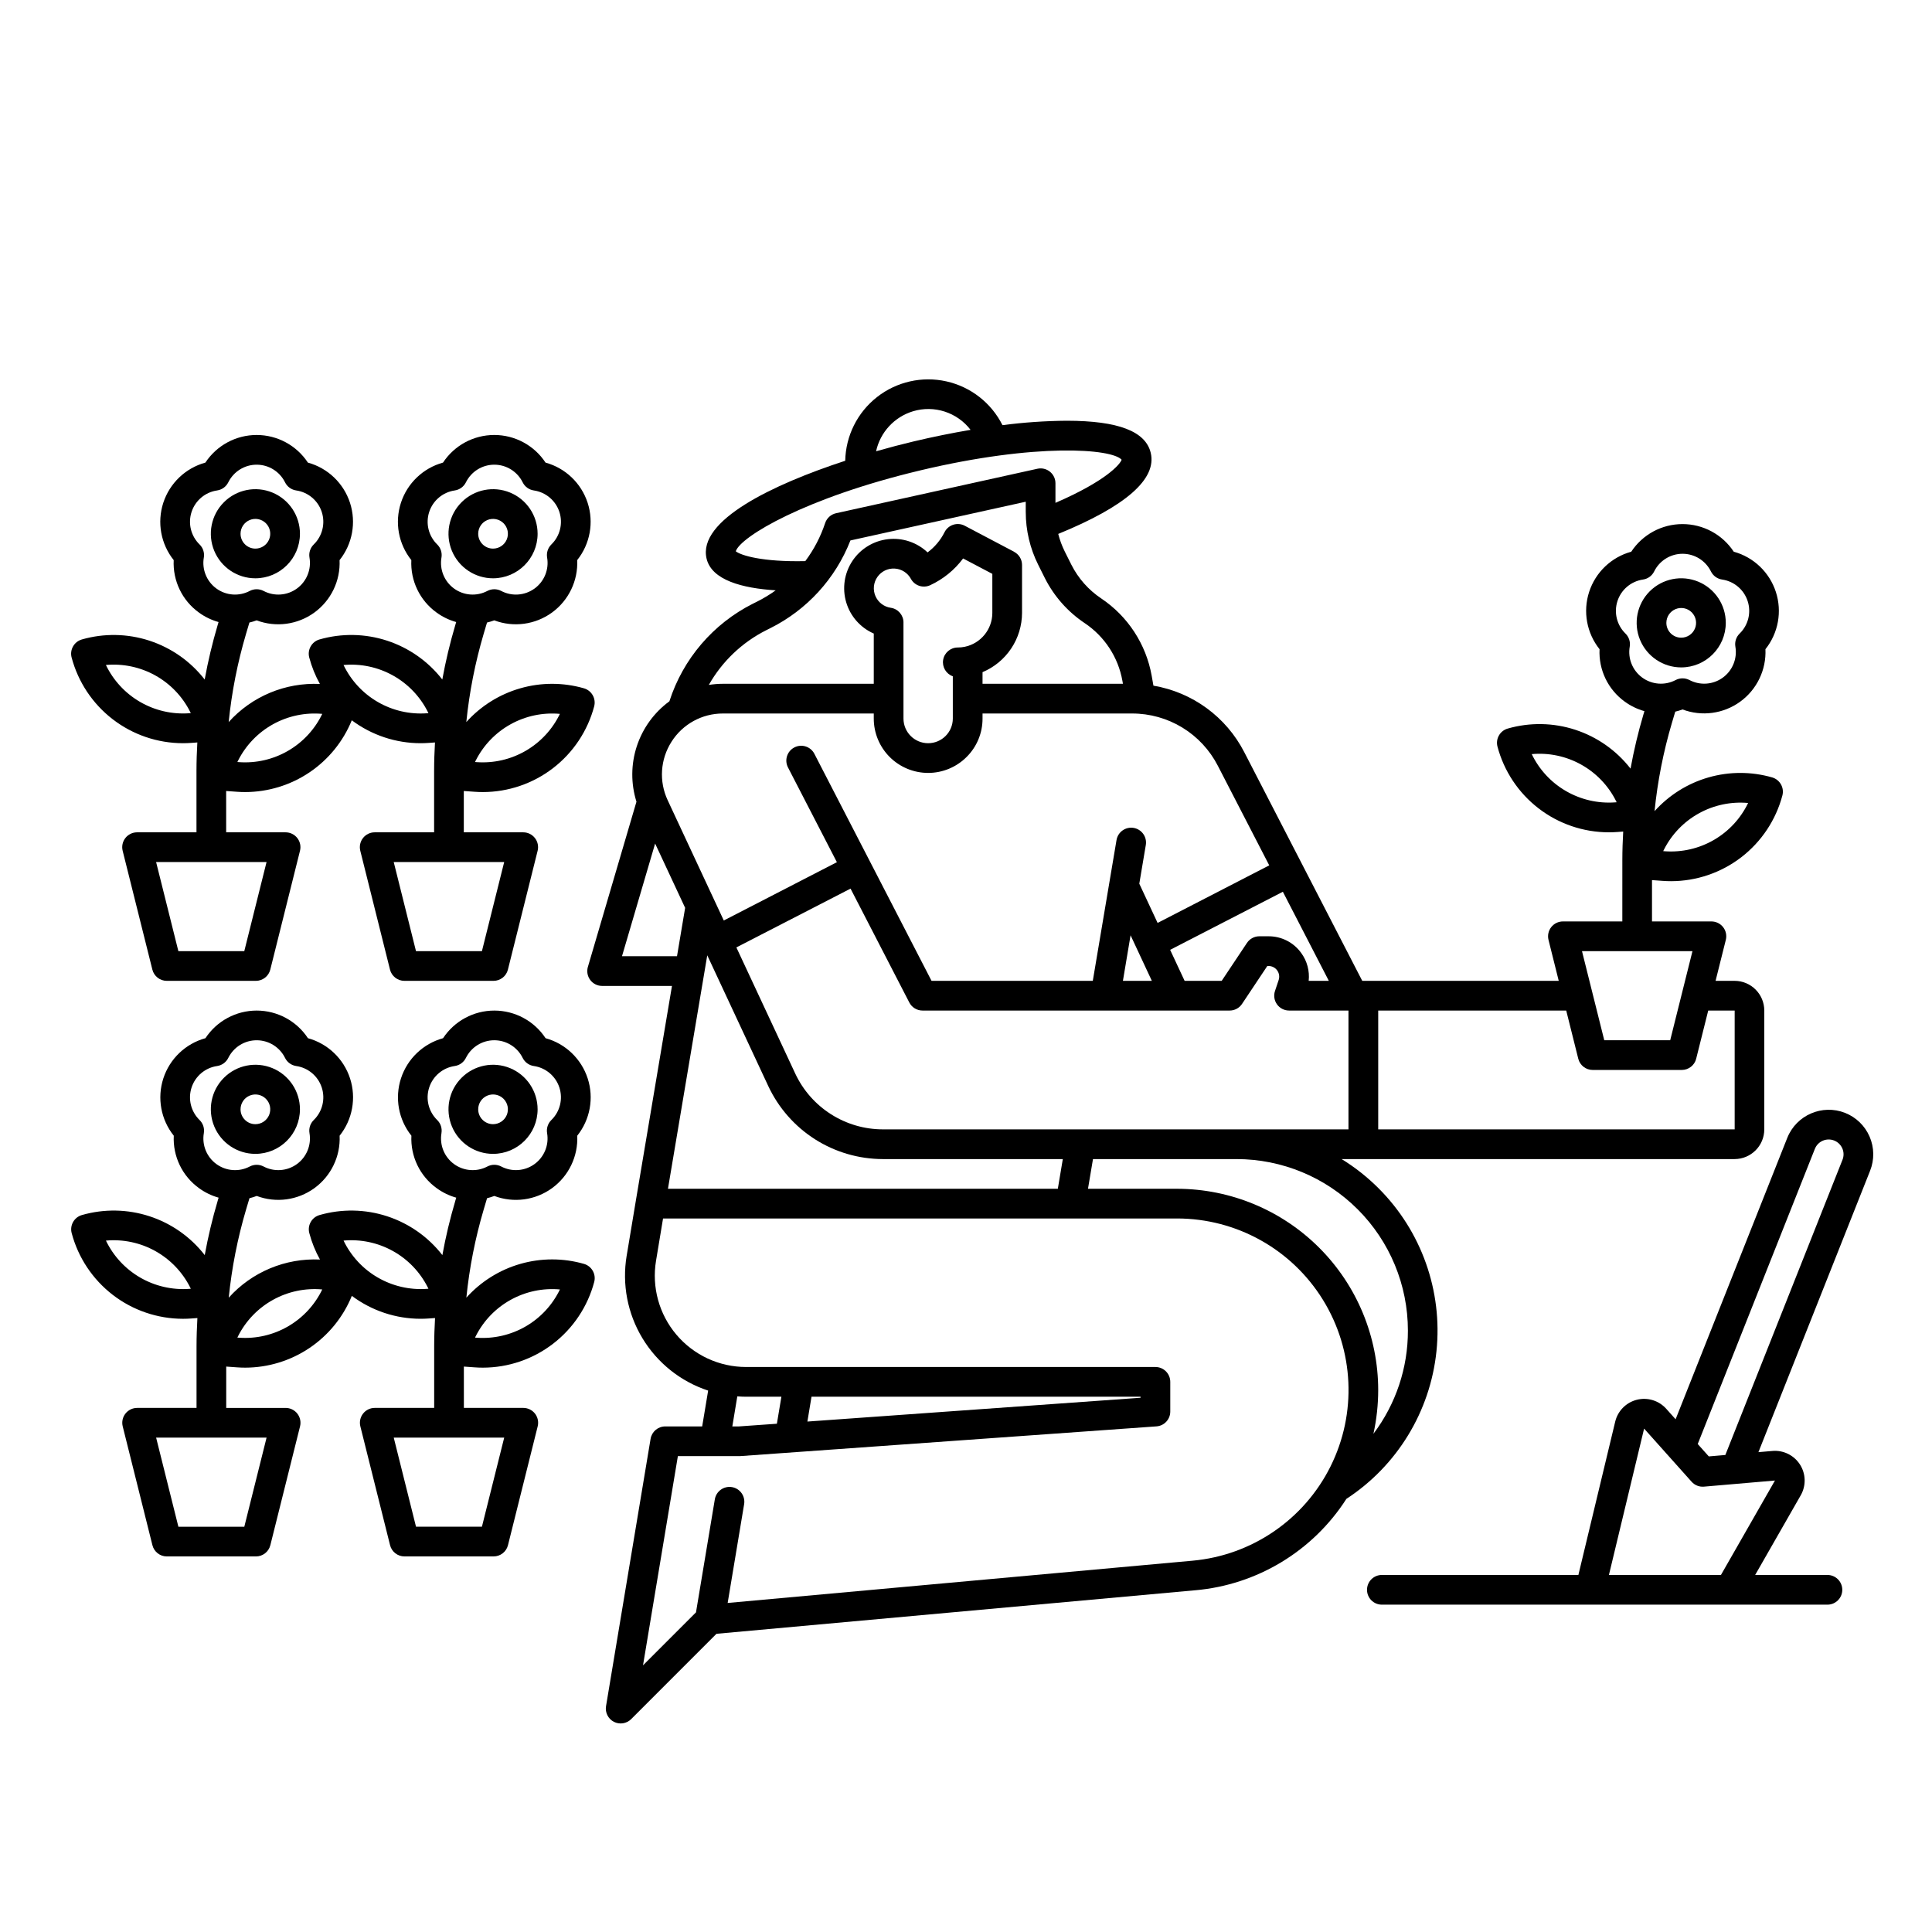 <?xml version="1.0" encoding="UTF-8"?>
<!-- Uploaded to: SVG Repo, www.svgrepo.com, Generator: SVG Repo Mixer Tools -->
<svg fill="#000000" width="800px" height="800px" version="1.1" viewBox="144 144 512 512" xmlns="http://www.w3.org/2000/svg">
 <g>
  <path d="m601.35 309.06c0-4.777-2.879-9.082-7.289-10.91-4.414-1.828-9.492-0.816-12.871 2.559-3.375 3.379-4.387 8.457-2.559 12.871 1.828 4.41 6.133 7.289 10.91 7.289 6.516-0.008 11.801-5.289 11.809-11.809zm-15.742 0h-0.004c0-1.594 0.961-3.027 2.43-3.637 1.473-0.609 3.164-0.273 4.289 0.852 1.125 1.129 1.465 2.82 0.855 4.289-0.609 1.473-2.047 2.43-3.637 2.43-2.176 0-3.938-1.762-3.938-3.934z"/>
  <path d="m584.64 377.44c0.742 0.055 1.477 0.082 2.215 0.082 6.731-0.008 13.273-2.238 18.605-6.344 5.332-4.109 9.164-9.859 10.891-16.367 0.547-2.066-0.66-4.195-2.715-4.789-5.512-1.582-11.355-1.582-16.867 0-5.512 1.582-10.465 4.684-14.297 8.949 0.801-7.926 2.34-15.758 4.602-23.395l0.887-2.981c0.652-0.152 1.293-0.348 1.922-0.582 5.117 1.93 10.863 1.152 15.289-2.062s6.938-8.441 6.688-13.906c3.414-4.273 4.453-9.977 2.762-15.18-1.691-5.203-5.883-9.207-11.156-10.656-3.012-4.57-8.113-7.32-13.586-7.32-5.469 0-10.574 2.75-13.582 7.32-5.277 1.449-9.469 5.453-11.16 10.656-1.688 5.203-0.652 10.906 2.762 15.184-0.273 5.469 2.246 10.703 6.691 13.902 1.57 1.141 3.332 1.988 5.199 2.512l-0.258 0.867-0.004 0.004c-1.398 4.719-2.539 9.512-3.418 14.355-3.746-4.816-8.848-8.398-14.648-10.293-5.801-1.891-12.035-2.004-17.898-0.32-2.059 0.59-3.266 2.719-2.715 4.789 1.727 6.504 5.555 12.258 10.891 16.363 5.332 4.106 11.871 6.336 18.605 6.344 0.734 0 1.477-0.027 2.215-0.082l1.605-0.117c-0.137 2.492-0.227 4.988-0.227 7.488l-0.004 16.328h-15.742c-1.211 0-2.356 0.559-3.102 1.512-0.746 0.957-1.012 2.203-0.719 3.379l2.711 10.852h-52.07l-31.273-60.613c-4.801-9.336-13.719-15.863-24.066-17.613l-0.469-2.656c-1.492-8.352-6.32-15.738-13.367-20.457-3.367-2.25-6.098-5.336-7.918-8.953l-1.754-3.504c-0.734-1.48-1.312-3.035-1.719-4.641 17.914-7.324 26.164-14.547 24.512-21.484-1.355-5.707-8.605-8.492-22.16-8.512h-0.148c-5.676 0.043-11.348 0.438-16.98 1.172-2.961-5.902-8.418-10.164-14.863-11.605-6.445-1.441-13.199 0.086-18.395 4.164s-8.285 10.27-8.418 16.875c-19.285 6.309-39.148 15.828-36.742 25.938 1.367 5.727 9.512 7.844 18.312 8.402-1.57 1.133-3.234 2.141-4.969 3.008l-1.047 0.523v-0.004c-10.551 5.309-18.531 14.629-22.148 25.875-4.051 2.969-7.07 7.133-8.637 11.906-1.566 4.769-1.598 9.914-0.094 14.707l-12.871 43.777h-0.004c-0.348 1.188-0.117 2.473 0.625 3.465 0.746 0.996 1.914 1.578 3.152 1.578h18.512l-9.598 57.039v0.008l-2.41 14.465h-0.004c-1.258 7.555 0.227 15.309 4.188 21.863 3.961 6.551 10.137 11.473 17.41 13.867l-1.582 9.492h-9.789c-1.922 0-3.566 1.391-3.883 3.289l-11.809 70.848c-0.281 1.688 0.562 3.363 2.082 4.148 1.523 0.781 3.375 0.492 4.586-0.719l22.605-22.609 126.86-11.535-0.004 0.004c16.391-1.426 31.195-10.371 40.078-24.223 13.445-8.781 22.211-23.152 23.867-39.121s-3.981-31.836-15.336-43.184c-2.953-2.957-6.242-5.555-9.797-7.746h104.14c4.344-0.008 7.867-3.527 7.871-7.875v-31.488c-0.004-4.344-3.527-7.867-7.871-7.871h-5.039l2.715-10.855v0.004c0.293-1.176 0.031-2.422-0.715-3.379-0.746-0.953-1.891-1.512-3.106-1.512h-15.742v-10.953zm0.324-8.281c2.051-4.059 5.273-7.406 9.25-9.609 3.977-2.203 8.523-3.164 13.055-2.75-1.973 4.098-5.129 7.508-9.062 9.789s-8.465 3.328-13 3.004l-0.441-0.035zm-12.977-12.52c-4.535 0.324-9.062-0.723-12.996-3.004-3.934-2.277-7.09-5.688-9.062-9.785 4.527-0.414 9.074 0.543 13.055 2.75 3.977 2.203 7.199 5.551 9.25 9.609l0.195 0.395zm-83.145 39.922 0.004 0.004c-2-2.805-5.238-4.457-8.68-4.441h-2.43c-1.316 0-2.543 0.66-3.273 1.754l-6.703 10.055h-9.824l-3.836-8.215 29.871-15.391 12.18 23.605h-5.336c0.281-2.613-0.418-5.242-1.969-7.367zm-45.23-4.703 5.637 12.074h-7.664zm-57.645-138.87c5.609-1.684 11.68 0.277 15.242 4.926-4.922 0.832-10.008 1.863-15.16 3.086-3.062 0.73-6.402 1.598-9.879 2.594 1.098-5.051 4.848-9.109 9.797-10.605zm1.906 15.672c30.785-7.324 50.809-5.758 53.371-2.824-0.422 1.238-4.18 5.648-17.539 11.426v-5.199c0-1.191-0.539-2.32-1.473-3.066-0.93-0.746-2.148-1.031-3.312-0.773l-53.359 11.789c-1.352 0.301-2.449 1.289-2.887 2.602-1.203 3.625-2.981 7.031-5.262 10.09-11.367 0.254-17.062-1.512-18.426-2.606 1.23-3.852 18.363-14.168 48.887-21.434zm-40.805 42.348 1.039-0.52c9.727-4.848 17.305-13.137 21.262-23.262l46.461-10.262v2.746h0.004c0.004 4.84 1.129 9.609 3.289 13.941l1.754 3.512c2.434 4.84 6.078 8.965 10.582 11.977 5.269 3.523 8.875 9.039 9.988 15.281l0.141 0.789-37.207-0.004v-3.074c3.094-1.301 5.738-3.481 7.598-6.273 1.863-2.793 2.859-6.07 2.871-9.426v-12.727c-0.004-1.457-0.816-2.793-2.109-3.465l0.008-0.016-13.086-6.898c-0.938-0.496-2.031-0.59-3.039-0.266-1.008 0.324-1.844 1.039-2.316 1.984-1.059 2.113-2.598 3.941-4.492 5.348-2.809-2.66-6.648-3.945-10.492-3.504-3.844 0.438-7.297 2.551-9.434 5.773-2.137 3.227-2.738 7.231-1.645 10.941 1.094 3.711 3.769 6.746 7.312 8.297v13.312h-39.961c-1.258 0.004-2.512 0.105-3.754 0.301 3.527-6.234 8.828-11.281 15.227-14.504zm36.359-2.043h0.004c0-1.961-1.445-3.621-3.383-3.898-1.797-0.262-3.324-1.434-4.047-3.098-0.719-1.664-0.523-3.582 0.516-5.066 1.035-1.488 2.769-2.332 4.582-2.227 1.809 0.102 3.438 1.137 4.301 2.731 0.992 1.812 3.223 2.547 5.102 1.68 3.453-1.598 6.457-4.035 8.73-7.09l7.746 4.082v10.363c-0.012 4.352-3.078 8.094-7.34 8.969-0.598 0.121-1.203 0.184-1.812 0.18-1.914-0.004-3.551 1.375-3.879 3.258-0.324 1.887 0.758 3.734 2.559 4.371v11.207c-0.004 3.609-2.934 6.531-6.543 6.531-3.606-0.004-6.527-2.926-6.531-6.531zm-61.473 31.605c2.961-4.672 8.109-7.5 13.641-7.484h39.961v1.34c0 3.82 1.52 7.484 4.219 10.184 2.703 2.703 6.367 4.219 10.188 4.223 3.82 0 7.484-1.516 10.188-4.219 2.719-2.691 4.242-6.363 4.231-10.188v-1.34h39.625c4.695-0.008 9.305 1.281 13.316 3.723 4.012 2.445 7.269 5.949 9.414 10.125l13.625 26.398-29.586 15.254-4.852-10.395 1.734-10.309v-0.004c0.324-2.125-1.117-4.117-3.238-4.477-2.121-0.355-4.133 1.055-4.523 3.168l-6.297 37.363h-42.734l-31.047-60.164c-0.996-1.934-3.371-2.691-5.301-1.695-1.934 0.996-2.691 3.371-1.695 5.305l12.961 25.113-29.973 15.449-14.859-31.848c-2.356-5.004-1.977-10.863 1.004-15.52zm102.38 118.47h-103.32l10.414-61.875 16.191 34.699c2.703 5.758 6.988 10.633 12.355 14.051 5.367 3.418 11.598 5.238 17.957 5.254h47.723zm-115.5-61.629 8.781-29.863 7.953 17.043-2.156 12.82zm30.559 116.64c0.766 0.055 1.535 0.098 2.312 0.098h9.371l-1.195 7.156-10.039 0.711h-1.77zm19.664 0.098h87.199v0.27l-88.289 6.309zm100.98 43.453-123.2 11.199 4.363-26.176v0.004c0.359-2.144-1.09-4.172-3.234-4.531-2.144-0.355-4.172 1.094-4.531 3.238l-4.992 29.957-14.039 14.039 9.238-55.445h16.344c0.094 0 0.188 0 0.281-0.012l110.21-7.871h0.004c2.059-0.145 3.652-1.859 3.652-3.926v-7.871c0-1.043-0.414-2.047-1.152-2.785-0.738-0.738-1.738-1.152-2.781-1.152h-108.48c-7.113 0-13.863-3.133-18.461-8.559-4.598-5.43-6.574-12.605-5.402-19.621l1.855-11.18h136.22c15.742 0 30.367 8.148 38.648 21.543 8.281 13.391 9.039 30.113 2.004 44.199-7.035 14.086-20.863 23.527-36.543 24.949zm57.07-60.992c0.023 9.871-3.188 19.477-9.133 27.355 0.836-3.816 1.262-7.707 1.262-11.613-0.016-14.133-5.637-27.684-15.629-37.68-9.996-9.996-23.547-15.617-37.68-15.633h-23.602l1.324-7.871h38.016c12.051 0 23.609 4.789 32.129 13.312 8.523 8.52 13.312 20.078 13.312 32.129zm-24.492-53.316h-114.68c-4.863-0.008-9.625-1.402-13.727-4.016-4.106-2.613-7.383-6.34-9.449-10.742l-15.613-33.457 30.254-15.586 15.578 30.188c0.676 1.305 2.023 2.129 3.496 2.125h81.398c1.316 0 2.543-0.656 3.273-1.75l6.703-10.055h0.324c0.91-0.004 1.762 0.434 2.293 1.168s0.676 1.68 0.391 2.543l-0.973 2.914v-0.004c-0.402 1.203-0.203 2.523 0.539 3.551 0.738 1.027 1.926 1.633 3.191 1.633h15.742v31.488zm100.89-18.727 3.191-12.762h7.008v31.488h-94.465v-31.488h49.824l3.191 12.762v0.004c0.438 1.75 2.012 2.981 3.816 2.981h23.617c1.805 0 3.383-1.23 3.82-2.981zm-6.887-4.891-17.473 0.004-5.902-23.617h29.277zm-10.727-104.3 0.004 0.004c0.219-1.277-0.207-2.582-1.133-3.484-2.285-2.231-3.109-5.562-2.121-8.598 0.984-3.039 3.609-5.25 6.769-5.711 1.281-0.184 2.391-0.988 2.961-2.152 1.414-2.863 4.332-4.676 7.523-4.676s6.106 1.812 7.519 4.676c0.574 1.164 1.684 1.969 2.965 2.152 3.16 0.461 5.785 2.676 6.769 5.711 0.988 3.035 0.164 6.371-2.121 8.598-0.93 0.906-1.352 2.207-1.133 3.484 0.539 3.144-0.754 6.328-3.336 8.203s-6.008 2.125-8.832 0.637c-1.148-0.602-2.516-0.602-3.664 0-2.828 1.488-6.25 1.238-8.832-0.637-2.586-1.879-3.879-5.059-3.336-8.203z"/>
  <path d="m223.49 437.98c0-4.773-2.875-9.082-7.289-10.91-4.41-1.824-9.492-0.816-12.867 2.562-3.379 3.375-4.387 8.453-2.559 12.867 1.824 4.414 6.133 7.289 10.906 7.289 6.519-0.008 11.801-5.289 11.809-11.809zm-15.742 0c0-1.59 0.957-3.027 2.43-3.637 1.469-0.609 3.164-0.273 4.289 0.855 1.125 1.125 1.461 2.816 0.852 4.289-0.609 1.469-2.043 2.43-3.637 2.43-2.172 0-3.934-1.762-3.934-3.938z"/>
  <path d="m286.47 437.98c0-4.773-2.875-9.082-7.289-10.91-4.414-1.824-9.492-0.816-12.867 2.562-3.379 3.375-4.387 8.453-2.562 12.867 1.828 4.414 6.137 7.289 10.91 7.289 6.519-0.008 11.801-5.289 11.809-11.809zm-15.742 0c0-1.59 0.957-3.027 2.43-3.637 1.469-0.609 3.164-0.273 4.289 0.855 1.125 1.125 1.461 2.816 0.852 4.289-0.609 1.469-2.043 2.43-3.637 2.43-2.172 0-3.934-1.762-3.934-3.938z"/>
  <path d="m269.76 506.36c0.742 0.055 1.477 0.082 2.215 0.082 6.731-0.008 13.27-2.238 18.602-6.344 5.336-4.106 9.164-9.859 10.895-16.363 0.547-2.07-0.66-4.199-2.719-4.793-5.512-1.582-11.355-1.578-16.867 0.004-5.512 1.582-10.465 4.688-14.297 8.953 0.801-7.926 2.344-15.758 4.606-23.398l0.879-2.961c0.656-0.16 1.297-0.359 1.926-0.598 5.121 1.926 10.867 1.148 15.293-2.066 4.422-3.215 6.934-8.438 6.684-13.902 3.414-4.273 4.453-9.98 2.766-15.18-1.691-5.203-5.883-9.211-11.16-10.66-3.008-4.566-8.113-7.32-13.582-7.32-5.473 0-10.578 2.754-13.586 7.32-5.273 1.453-9.465 5.457-11.156 10.66-1.691 5.203-0.652 10.906 2.766 15.18-0.273 5.469 2.246 10.703 6.691 13.902 1.566 1.141 3.324 1.996 5.191 2.519l-0.258 0.863h0.004c-1.402 4.719-2.543 9.512-3.422 14.359-3.742-4.82-8.844-8.402-14.645-10.297-5.801-1.891-12.035-2.004-17.902-0.32-2.059 0.59-3.266 2.719-2.715 4.789 0.648 2.445 1.598 4.797 2.824 7.004-9.164-0.426-18.039 3.281-24.176 10.105 0.801-7.926 2.344-15.762 4.606-23.398l0.887-2.961h-0.004c0.656-0.16 1.297-0.359 1.93-0.598 5.117 1.922 10.859 1.145 15.281-2.07 4.422-3.215 6.934-8.438 6.684-13.898 3.418-4.273 4.453-9.98 2.766-15.18-1.691-5.203-5.883-9.211-11.16-10.66-3.008-4.566-8.113-7.32-13.582-7.32-5.473 0-10.574 2.754-13.586 7.32-5.273 1.453-9.465 5.457-11.156 10.66-1.688 5.203-0.652 10.906 2.766 15.18-0.273 5.469 2.246 10.703 6.691 13.902 1.566 1.141 3.324 1.996 5.191 2.519l-0.258 0.863h0.004c-1.402 4.719-2.543 9.512-3.422 14.359-3.742-4.82-8.844-8.402-14.645-10.297-5.801-1.891-12.035-2.004-17.902-0.32-2.059 0.59-3.266 2.719-2.715 4.789 1.727 6.508 5.559 12.258 10.891 16.367 5.332 4.106 11.875 6.332 18.605 6.34 0.734 0 1.477-0.027 2.215-0.082l1.605-0.117c-0.137 2.492-0.227 4.988-0.227 7.488v16.324h-15.742l-0.004 0.004c-1.211 0-2.356 0.559-3.102 1.516-0.746 0.953-1.008 2.199-0.715 3.375l7.871 31.488c0.438 1.75 2.012 2.981 3.816 2.981h23.617c1.809 0 3.383-1.23 3.82-2.981l7.871-31.488c0.293-1.176 0.027-2.422-0.719-3.379-0.742-0.953-1.887-1.512-3.102-1.512h-15.742v-10.957l2.832 0.203c0.742 0.055 1.477 0.082 2.215 0.082 6.066-0.012 11.988-1.824 17.02-5.211 5.027-3.387 8.934-8.195 11.223-13.812 5.262 3.938 11.656 6.07 18.227 6.074 0.734 0 1.477-0.027 2.215-0.082l1.605-0.117c-0.137 2.492-0.227 4.988-0.227 7.488v16.324h-15.742l-0.004 0.004c-1.211 0-2.356 0.559-3.102 1.516-0.746 0.953-1.008 2.199-0.715 3.375l7.871 31.488c0.438 1.75 2.012 2.981 3.82 2.981h23.617-0.004c1.809 0 3.383-1.23 3.82-2.981l7.871-31.488c0.293-1.176 0.031-2.422-0.715-3.379-0.746-0.953-1.891-1.512-3.102-1.512h-15.742l-0.004-10.953zm0.324-8.281v0.004c2.051-4.059 5.269-7.41 9.25-9.613 3.977-2.203 8.523-3.164 13.051-2.75-1.973 4.098-5.129 7.508-9.062 9.789-3.934 2.277-8.461 3.324-12.996 3.004l-0.441-0.031zm-75.953-12.516c-4.535 0.32-9.062-0.727-12.996-3.008-3.934-2.281-7.09-5.688-9.062-9.785 4.527-0.414 9.074 0.547 13.051 2.75 3.977 2.207 7.199 5.555 9.25 9.613l0.195 0.395zm14.613 63.035h-17.469l-5.902-23.617h29.273zm-10.727-104.3c0.219-1.277-0.203-2.578-1.133-3.484-2.285-2.227-3.109-5.559-2.121-8.598 0.988-3.035 3.613-5.25 6.769-5.707 1.285-0.188 2.391-0.992 2.965-2.152 1.414-2.863 4.328-4.676 7.519-4.676 3.195 0 6.109 1.812 7.523 4.676 0.574 1.16 1.68 1.965 2.965 2.152 3.156 0.457 5.781 2.672 6.769 5.707 0.984 3.039 0.164 6.371-2.121 8.598-0.93 0.906-1.352 2.207-1.133 3.484 0.535 3.144-0.758 6.324-3.34 8.199-2.582 1.875-6.004 2.121-8.828 0.637-1.145-0.602-2.516-0.602-3.664 0-2.824 1.488-6.246 1.238-8.832-0.637-2.582-1.875-3.875-5.055-3.336-8.203zm9.328 54.207-0.441-0.031 0.195-0.395c2.051-4.059 5.273-7.406 9.25-9.609 3.977-2.207 8.523-3.164 13.051-2.754-1.969 4.098-5.129 7.504-9.059 9.785-3.934 2.281-8.457 3.328-12.992 3.004zm49.758-12.949v0.004c-4.535 0.32-9.062-0.727-12.996-3.008-3.934-2.277-7.09-5.688-9.062-9.785 4.527-0.414 9.074 0.547 13.051 2.75s7.199 5.555 9.25 9.613l0.195 0.395zm14.613 63.035-17.469 0.004-5.902-23.617h29.277zm-10.727-104.3v0.004c0.219-1.277-0.203-2.578-1.133-3.484-2.285-2.227-3.109-5.559-2.121-8.598 0.984-3.035 3.609-5.25 6.769-5.707 1.285-0.188 2.391-0.992 2.965-2.152 1.41-2.863 4.328-4.676 7.519-4.676 3.195 0 6.109 1.812 7.523 4.676 0.574 1.16 1.68 1.965 2.961 2.152 3.16 0.457 5.785 2.672 6.773 5.707 0.984 3.039 0.164 6.371-2.125 8.598-0.926 0.906-1.348 2.207-1.133 3.484 0.539 3.144-0.754 6.32-3.336 8.195-2.578 1.875-6 2.125-8.824 0.641-1.145-0.602-2.516-0.602-3.664 0-2.824 1.488-6.25 1.238-8.832-0.637s-3.875-5.055-3.336-8.203z"/>
  <path d="m223.49 285.45c0-4.777-2.875-9.082-7.289-10.91-4.41-1.828-9.492-0.816-12.867 2.562-3.379 3.375-4.387 8.453-2.559 12.867 1.824 4.41 6.133 7.289 10.906 7.289 6.519-0.008 11.801-5.289 11.809-11.809zm-15.742 0c0-1.59 0.957-3.027 2.43-3.637 1.469-0.609 3.164-0.273 4.289 0.855 1.125 1.125 1.461 2.816 0.852 4.289-0.609 1.469-2.043 2.43-3.637 2.43-2.172 0-3.934-1.762-3.934-3.938z"/>
  <path d="m162.98 318.25c1.73 6.508 5.559 12.258 10.891 16.363 5.336 4.109 11.875 6.336 18.605 6.344 0.734 0 1.477-0.027 2.215-0.082l1.605-0.117c-0.137 2.492-0.227 4.988-0.227 7.488v16.328h-15.746c-1.211 0-2.356 0.559-3.102 1.516-0.746 0.953-1.008 2.199-0.715 3.375l7.871 31.488c0.438 1.75 2.012 2.981 3.82 2.981h23.617-0.004c1.809 0 3.383-1.227 3.82-2.981l7.871-31.488c0.297-1.176 0.031-2.422-0.715-3.379-0.75-0.953-1.895-1.512-3.106-1.512h-15.742l-0.004-10.953 2.832 0.203c0.742 0.055 1.477 0.082 2.215 0.082h0.004c6.062-0.012 11.988-1.824 17.016-5.211 5.031-3.387 8.938-8.195 11.227-13.812 5.258 3.938 11.652 6.07 18.223 6.074 0.734 0 1.477-0.027 2.215-0.082l1.605-0.117c-0.137 2.492-0.227 4.988-0.227 7.488v16.328h-15.746c-1.211 0-2.356 0.559-3.102 1.516-0.746 0.953-1.008 2.199-0.715 3.375l7.871 31.488c0.438 1.75 2.012 2.981 3.82 2.981h23.617-0.004c1.809 0 3.383-1.227 3.82-2.981l7.871-31.488c0.293-1.176 0.031-2.422-0.715-3.375-0.746-0.957-1.891-1.516-3.106-1.516h-15.742v-10.953l2.832 0.203c0.742 0.055 1.477 0.082 2.215 0.082h0.004c6.731-0.008 13.27-2.238 18.602-6.344 5.336-4.106 9.164-9.859 10.895-16.363 0.547-2.07-0.66-4.199-2.719-4.793-5.512-1.582-11.355-1.582-16.867 0.004-5.512 1.582-10.465 4.684-14.297 8.945 0.801-7.922 2.344-15.758 4.602-23.395l0.887-2.981c0.652-0.152 1.293-0.348 1.922-0.578 5.121 1.926 10.863 1.148 15.289-2.066 4.426-3.215 6.938-8.438 6.688-13.902 3.414-4.273 4.453-9.98 2.766-15.184-1.691-5.199-5.883-9.207-11.16-10.656-3.008-4.57-8.113-7.32-13.582-7.32-5.473 0-10.578 2.75-13.586 7.32-5.273 1.453-9.465 5.457-11.156 10.66s-0.652 10.906 2.762 15.18c-0.273 5.469 2.246 10.703 6.691 13.902 1.57 1.141 3.328 1.992 5.195 2.512l-0.258 0.867v0.004c-1.398 4.719-2.543 9.512-3.422 14.359-3.742-4.816-8.844-8.402-14.645-10.297-5.801-1.891-12.035-2.004-17.902-0.32-2.055 0.59-3.262 2.719-2.715 4.789 0.648 2.445 1.598 4.797 2.824 7.004-9.164-0.426-18.039 3.281-24.176 10.102 0.801-7.922 2.344-15.758 4.606-23.395l0.887-2.981h-0.004c0.652-0.152 1.297-0.348 1.922-0.578 5.121 1.926 10.867 1.148 15.289-2.066 4.426-3.215 6.941-8.438 6.688-13.902 3.418-4.273 4.453-9.98 2.766-15.184-1.691-5.199-5.883-9.207-11.16-10.656-3.008-4.57-8.113-7.32-13.582-7.32-5.473 0-10.574 2.75-13.586 7.32-5.273 1.453-9.465 5.457-11.156 10.66s-0.652 10.906 2.762 15.18c-0.273 5.469 2.246 10.703 6.691 13.902 1.57 1.141 3.328 1.992 5.195 2.512l-0.258 0.867v0.004c-1.398 4.719-2.539 9.512-3.418 14.359-3.746-4.816-8.848-8.402-14.648-10.297-5.801-1.891-12.035-2.004-17.898-0.32-2.059 0.59-3.266 2.719-2.719 4.789zm45.758 77.812h-17.469l-5.902-23.617h29.273zm62.977 0h-17.473l-5.902-23.617h29.277zm-1.637-50.516c2.047-4.059 5.269-7.41 9.25-9.613 3.977-2.203 8.523-3.16 13.051-2.75-1.973 4.098-5.129 7.508-9.062 9.789-3.934 2.281-8.461 3.328-12.996 3.004l-0.441-0.035zm-9.086-53.781c0.219-1.277-0.203-2.578-1.133-3.484-2.285-2.227-3.106-5.562-2.121-8.598 0.988-3.035 3.613-5.25 6.769-5.707 1.281-0.188 2.391-0.992 2.965-2.152 1.414-2.863 4.328-4.676 7.519-4.676 3.195 0 6.109 1.812 7.523 4.676 0.574 1.16 1.68 1.965 2.961 2.152 3.16 0.457 5.785 2.672 6.773 5.707 0.984 3.039 0.164 6.371-2.125 8.598-0.926 0.906-1.348 2.207-1.129 3.484 0.539 3.148-0.754 6.328-3.336 8.203-2.586 1.879-6.008 2.125-8.836 0.637-1.145-0.602-2.516-0.602-3.664 0-2.824 1.488-6.25 1.242-8.832-0.637-2.582-1.875-3.875-5.059-3.336-8.203zm-3.648 40.836 0.195 0.395-0.441 0.031c-4.535 0.324-9.062-0.723-12.996-3.004-3.934-2.281-7.09-5.691-9.062-9.789 4.527-0.414 9.074 0.543 13.055 2.75 3.977 2.203 7.199 5.551 9.25 9.609zm-50.242 12.945c2.051-4.059 5.273-7.406 9.25-9.613 3.977-2.203 8.523-3.16 13.051-2.75-1.969 4.098-5.129 7.508-9.062 9.789s-8.461 3.328-12.996 3.004l-0.441-0.035zm-9.086-53.781c0.219-1.277-0.203-2.578-1.133-3.484-2.285-2.227-3.106-5.562-2.121-8.598 0.988-3.035 3.613-5.25 6.769-5.707 1.285-0.188 2.391-0.992 2.965-2.152 1.414-2.863 4.328-4.676 7.519-4.676 3.195 0 6.109 1.812 7.523 4.676 0.574 1.16 1.68 1.965 2.965 2.152 3.156 0.457 5.781 2.672 6.769 5.707 0.984 3.039 0.164 6.371-2.121 8.598-0.93 0.906-1.352 2.207-1.133 3.484 0.539 3.148-0.754 6.328-3.336 8.203-2.582 1.879-6.008 2.125-8.832 0.637-1.148-0.602-2.519-0.602-3.668 0-2.824 1.488-6.25 1.242-8.832-0.637-2.582-1.875-3.875-5.059-3.336-8.203zm-3.648 40.828 0.195 0.395-0.441 0.031c-4.535 0.324-9.062-0.723-12.996-3.004s-7.09-5.691-9.062-9.789c4.527-0.41 9.078 0.547 13.055 2.75 3.981 2.207 7.203 5.559 9.25 9.617z"/>
  <path d="m286.47 285.45c0-4.777-2.875-9.082-7.289-10.91-4.414-1.828-9.492-0.816-12.867 2.562-3.379 3.375-4.387 8.453-2.562 12.867 1.828 4.41 6.137 7.289 10.91 7.289 6.519-0.008 11.801-5.289 11.809-11.809zm-15.742 0c0-1.59 0.957-3.027 2.43-3.637 1.469-0.609 3.164-0.273 4.289 0.855 1.125 1.125 1.461 2.816 0.852 4.289-0.609 1.469-2.043 2.43-3.637 2.43-2.172 0-3.934-1.762-3.934-3.938z"/>
  <path d="m632.98 438.93c-6.062-2.394-12.922 0.57-15.336 6.625l-29.59 74.566-2.473-2.769c-1.953-2.188-4.957-3.113-7.801-2.398-2.844 0.715-5.051 2.949-5.734 5.801l-9.758 40.625h-52.078c-2.176 0-3.938 1.762-3.938 3.938 0 2.172 1.762 3.934 3.938 3.934h118.08c2.172 0 3.934-1.762 3.934-3.934 0-2.176-1.762-3.938-3.934-3.938h-19.152l12.078-21.113c1.449-2.539 1.375-5.676-0.199-8.141s-4.387-3.856-7.305-3.609l-3.711 0.32 29.598-74.586c1.156-2.91 1.105-6.16-0.137-9.031-1.242-2.875-3.574-5.137-6.484-6.289zm-18.598 97.426-14.312 25.023h-29.688l9.324-38.785 12.586 14.082c0.824 0.926 2.039 1.406 3.273 1.301zm17.895-84.996-31.043 78.227-4.383 0.375-2.934-3.281 31.043-78.223v0.004c0.801-2.019 3.086-3.008 5.109-2.211 0.973 0.383 1.754 1.137 2.172 2.098 0.414 0.961 0.426 2.047 0.035 3.019z"/>
 </g>
</svg>